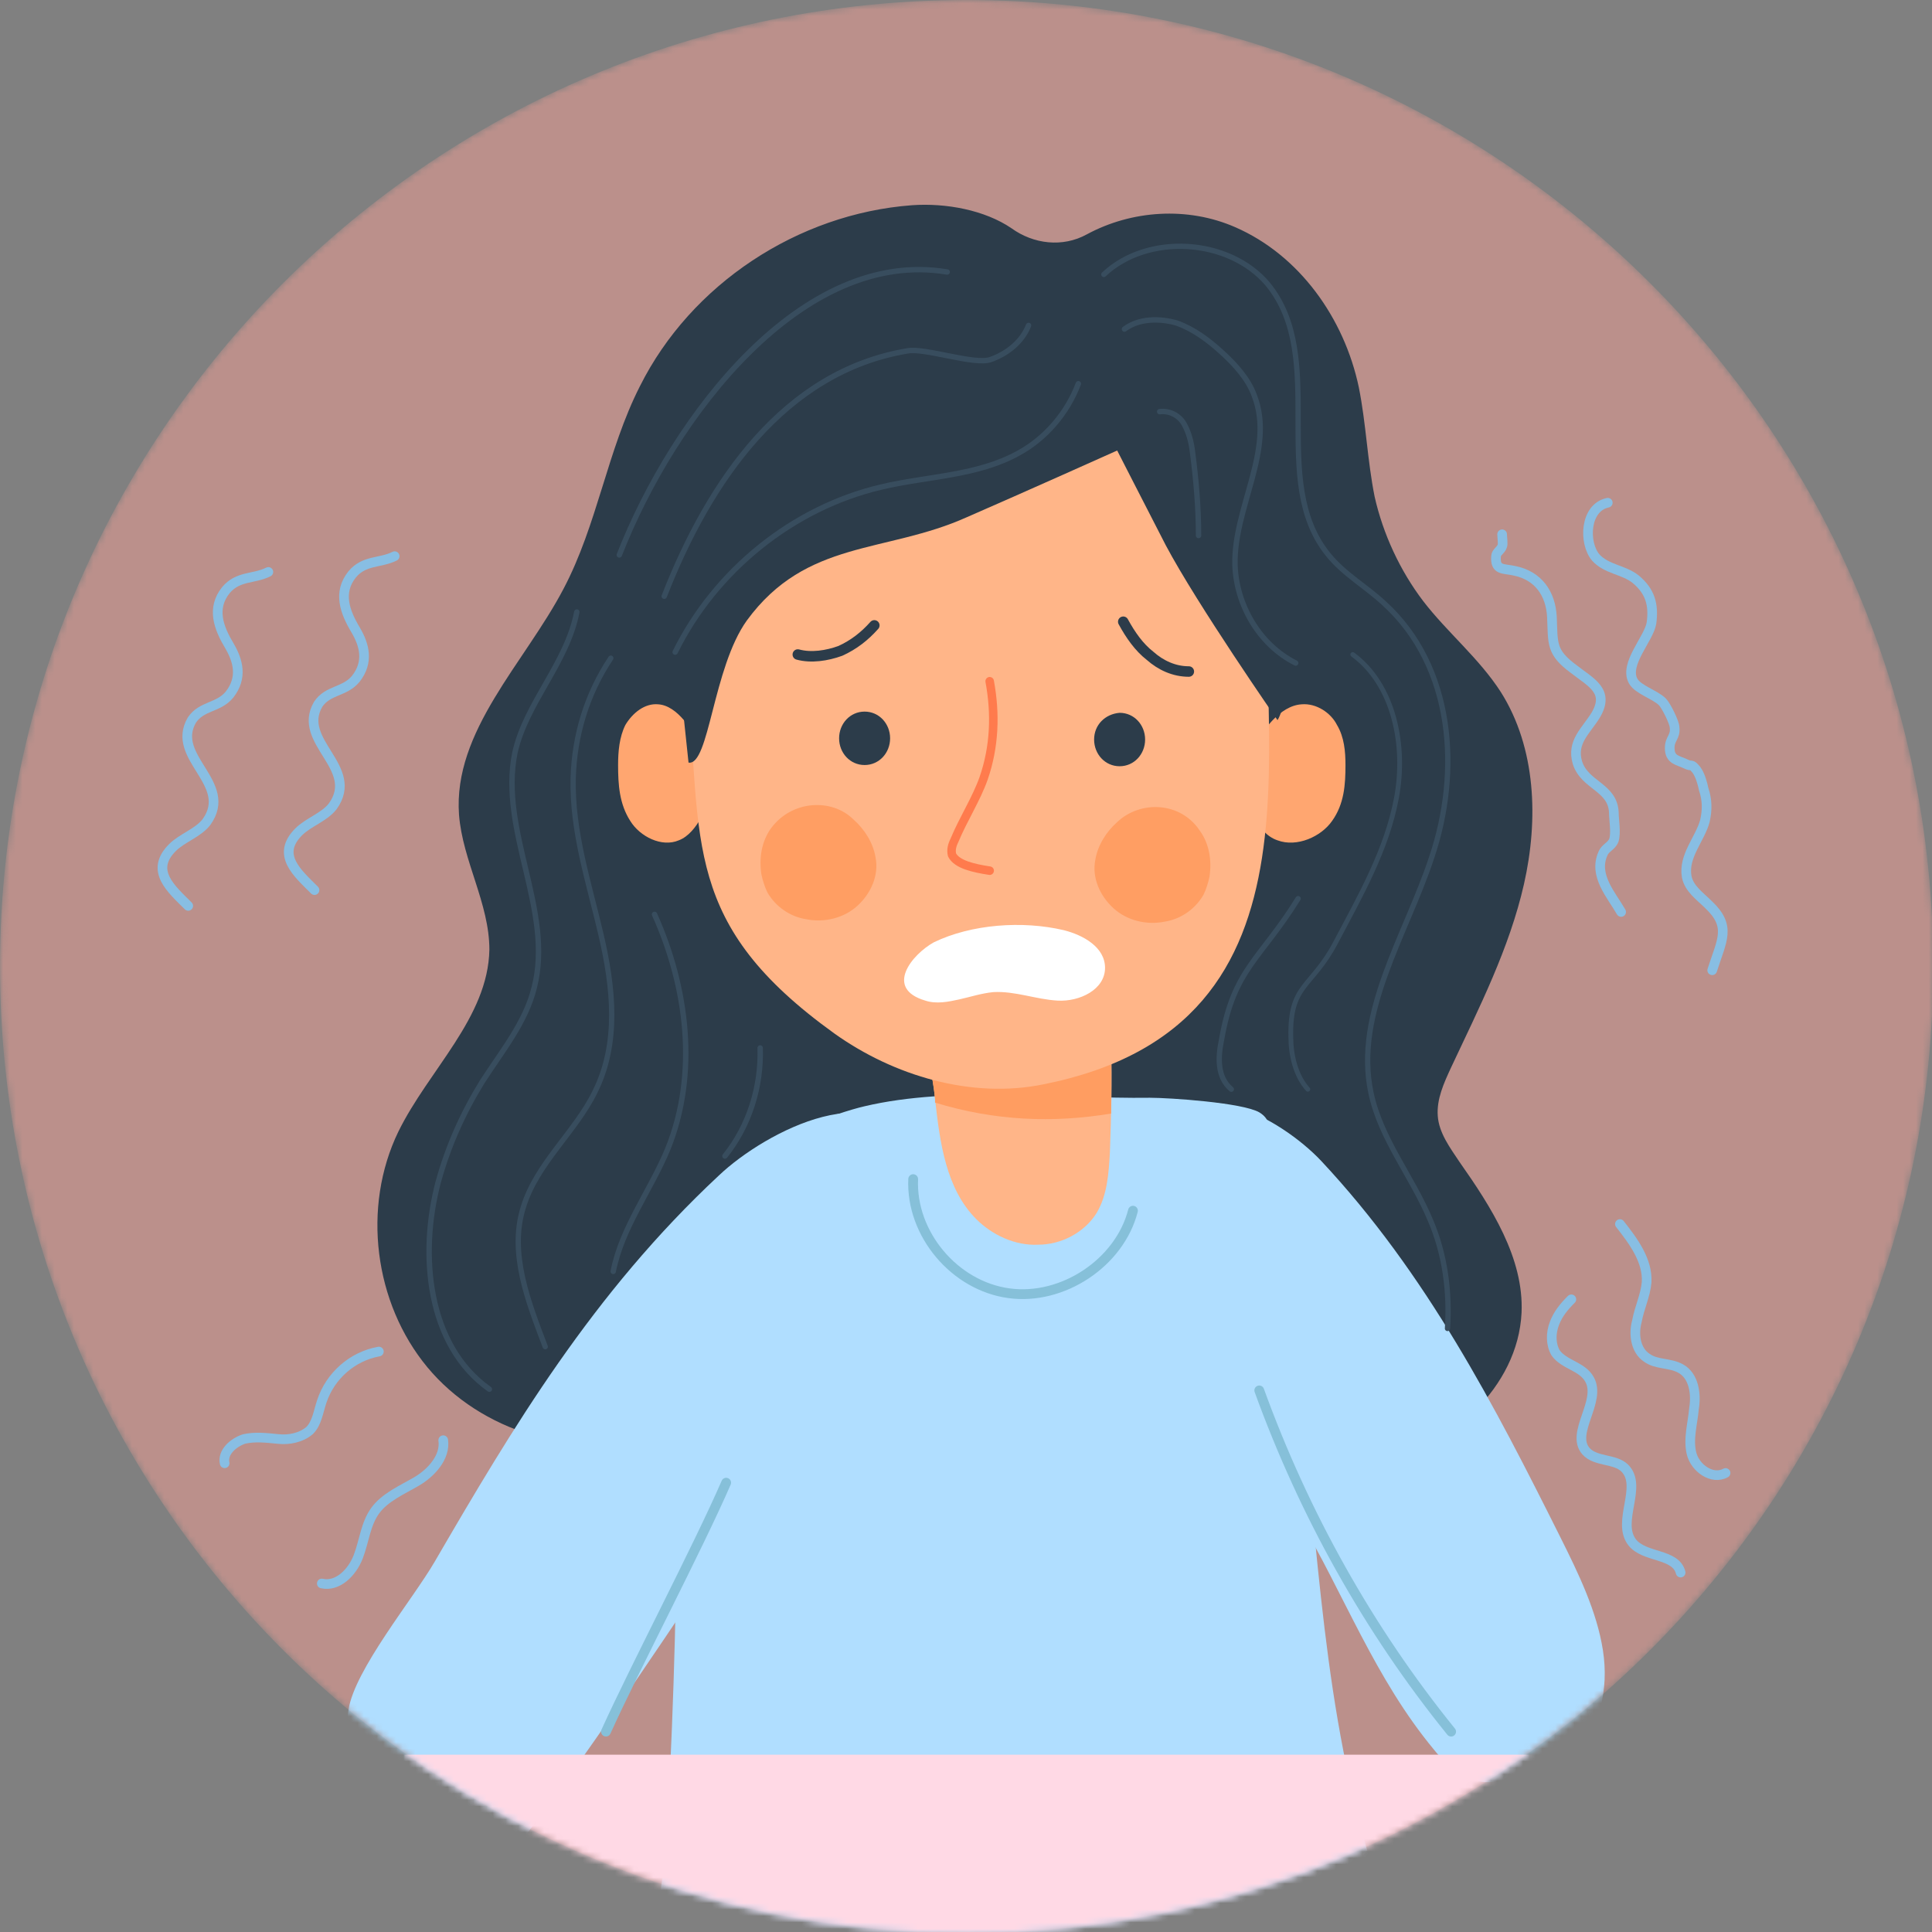 <svg xmlns="http://www.w3.org/2000/svg" width="300" height="300" viewBox="0 0 300 300" fill="none"><rect x="0" y="0" width="300" height="300" fill="#808080" stroke="none"/><g clip-path="url(#clip0_159_331)"><mask id="mask0_159_331" style="mask-type:luminance" maskUnits="userSpaceOnUse" x="0" y="0" width="301" height="301"><path d="M150.094 300.189C232.989 300.189 300.189 232.989 300.189 150.094C300.189 67.2 232.989 0 150.094 0C67.2 0 0 67.2 0 150.094C0 232.989 67.2 300.189 150.094 300.189Z" fill="white"></path></mask><g mask="url(#mask0_159_331)"><path d="M150.094 300.189C232.989 300.189 300.189 232.989 300.189 150.094C300.189 67.2 232.989 0 150.094 0C67.2 0 0 67.2 0 150.094C0 232.989 67.2 300.189 150.094 300.189Z" fill="#BB908B"></path></g><mask id="mask1_159_331" style="mask-type:luminance" maskUnits="userSpaceOnUse" x="0" y="0" width="301" height="301"><path d="M150.094 300.189C232.989 300.189 300.189 232.989 300.189 150.094C300.189 67.2 232.989 0 150.094 0C67.2 0 0 67.2 0 150.094C0 232.989 67.2 300.189 150.094 300.189Z" fill="white"></path></mask><g mask="url(#mask1_159_331)"><path d="M101.634 223.067C89.189 226.65 74.67 222.313 66.373 212.319C58.077 202.326 56.191 187.429 61.848 175.738C66.562 166.122 75.801 158.014 75.99 147.454C75.99 140.289 71.842 133.689 71.276 126.524C70.333 113.513 81.458 102.954 87.492 91.452C92.772 81.458 94.28 69.956 99.371 59.962C107.291 44.123 123.884 33.187 141.609 31.867C146.889 31.49 152.923 32.621 157.071 35.449C160.465 37.901 164.991 38.466 168.762 36.392C175.739 32.621 184.412 32.055 191.766 35.261C201.76 39.598 208.737 49.403 210.999 60.151C212.131 65.808 212.319 71.465 213.451 77.121C214.771 82.967 217.41 88.624 220.993 93.338C224.764 98.24 229.667 102.2 233.061 107.48C238.529 116.153 238.906 127.278 236.644 137.272C234.381 147.266 229.667 156.505 225.33 165.745C224.199 168.196 223.067 170.647 223.256 173.287C223.444 175.927 225.141 178.19 226.65 180.453C231.553 187.429 236.644 195.349 236.267 203.834C235.701 215.525 225.141 224.576 213.828 228.158C202.703 231.741 190.635 230.987 178.944 232.495C168.008 233.815 157.071 236.644 146.135 234.569C137.461 232.872 129.73 227.97 121.245 225.33C113.136 222.313 109.365 220.805 101.634 223.067Z" fill="#2C3C4A"></path><path d="M103.708 281.898C104.651 263.608 105.217 245.317 105.028 227.027C105.028 218.165 104.84 209.114 107.103 200.44C109.365 191.766 107.668 188.749 113.514 181.961C117.662 177.058 130.107 172.721 134.255 171.779C147.832 168.573 164.802 170.647 178.567 170.459C181.584 170.459 192.898 171.213 195.537 172.721C198.932 174.796 195.537 178.19 196.669 181.961C200.251 192.52 200.251 202.703 201.571 213.828C204.777 240.226 205.343 265.682 213.451 291.138C214.771 295.097 216.091 299.623 214.205 303.394C213.262 305.28 211.754 306.788 210.245 308.108C195.915 320.93 177.059 328.473 157.825 329.038C142.363 329.415 126.713 325.267 113.325 317.348C108.611 314.519 100.314 310.371 100.314 304.148C100.314 301.32 101.634 298.303 102.2 295.474C103.143 291.138 103.331 286.424 103.708 281.898Z" fill="#B0DEFF"></path><path d="M145.192 170.647C145.946 177.436 146.889 184.601 151.603 189.315C154.054 191.766 157.637 193.463 161.219 193.275C164.802 193.275 168.385 191.389 170.27 188.372C171.967 185.544 172.156 182.15 172.345 178.944C172.533 173.476 172.722 167.819 172.533 162.351C172.533 158.579 172.345 154.808 171.213 151.226C169.705 146.323 166.499 142.175 162.162 139.535C158.202 137.084 152.923 135.952 148.586 137.838C138.026 142.552 144.438 162.162 145.192 170.647Z" fill="#FFB588"></path><path d="M172.533 172.91C172.533 169.327 172.533 165.933 172.533 162.351C172.533 158.579 172.345 154.808 171.213 151.226C169.705 146.323 166.499 142.175 162.162 139.535C158.202 137.084 152.923 135.952 148.586 137.838C138.026 142.552 144.438 162.162 145.192 170.647C145.192 170.836 145.192 171.024 145.192 171.213C154.431 174.041 163.482 174.419 172.533 172.91Z" fill="#FF9D61"></path><path d="M102.2 109.365C100.126 109.177 98.24 110.685 97.109 112.571C96.166 114.456 95.977 116.719 95.977 118.793C95.977 121.81 96.166 124.827 97.863 127.467C99.371 129.918 102.766 131.615 105.405 130.484C106.914 129.918 108.045 128.41 108.8 127.09C110.497 123.696 110.497 119.736 108.988 116.342C107.668 113.514 105.217 109.554 102.2 109.365Z" fill="#FFA670"></path><path d="M202.137 109.365C204.4 109.177 206.663 110.685 207.605 112.571C208.737 114.456 208.925 116.719 208.925 118.793C208.925 121.81 208.737 124.827 206.851 127.467C205.154 129.918 201.383 131.615 198.366 130.484C196.669 129.918 195.537 128.41 194.783 127.09C192.898 123.696 192.898 119.736 194.595 116.342C195.915 113.514 198.743 109.554 202.137 109.365Z" fill="#FFA670"></path><path d="M106.725 105.783C108.988 131.05 105.971 143.495 129.541 160.465C138.781 167.065 150.849 170.647 161.974 168.385C208.548 159.145 194.406 112.948 196.857 80.892C199.309 47.517 111.816 43.557 106.348 85.229C105.594 90.32 106.348 100.503 106.725 105.783Z" fill="#FFB588"></path><path d="M119.736 128.598C118.228 130.672 117.85 133.312 118.228 135.764C118.416 136.706 118.793 137.838 119.17 138.592C120.49 140.855 122.753 142.363 125.204 142.74C128.033 143.306 131.05 142.552 133.124 140.666C135.198 138.781 136.518 135.952 135.952 133.124C135.575 130.861 134.255 128.787 132.558 127.278C129.164 123.884 122.942 124.261 119.736 128.598Z" fill="#FF9E63"></path><path d="M123.884 101.634C125.959 102.2 128.41 101.823 130.484 101.069C132.558 100.126 134.255 98.806 135.764 97.109" stroke="#2C3C4A" stroke-width="1.63" stroke-miterlimit="10" stroke-linecap="round" stroke-linejoin="round"></path><path d="M138.215 114.645C138.215 116.908 136.518 118.793 134.255 118.793C131.992 118.793 130.295 116.908 130.295 114.645C130.295 112.382 131.992 110.497 134.255 110.497C136.518 110.497 138.215 112.382 138.215 114.645Z" fill="#2C3C4A"></path><path d="M186.298 128.975C187.806 131.05 188.184 133.689 187.806 136.141C187.618 137.084 187.241 138.215 186.864 138.969C185.544 141.232 183.281 142.74 180.83 143.117C178.001 143.683 174.984 142.929 172.91 141.043C170.836 139.158 169.516 136.329 170.082 133.501C170.459 131.238 171.779 129.164 173.476 127.655C177.058 124.261 183.281 124.45 186.298 128.975Z" fill="#FF9E63"></path><path d="M184.601 104.274C182.338 104.274 180.264 103.331 178.567 101.823C176.87 100.503 175.55 98.617 174.419 96.543" stroke="#2C3C4A" stroke-width="1.63" stroke-miterlimit="10" stroke-linecap="round" stroke-linejoin="round"></path><path d="M169.893 114.833C169.893 117.096 171.59 118.982 173.853 118.982C176.116 118.982 177.813 117.096 177.813 114.833C177.813 112.571 176.116 110.685 173.853 110.685C171.59 110.874 169.893 112.571 169.893 114.833Z" fill="#2C3C4A"></path><path d="M153.677 105.782C154.62 110.874 154.431 115.965 152.734 120.867C151.603 124.073 149.529 127.278 148.209 130.484C147.832 131.238 147.643 131.992 147.832 132.747C148.586 134.255 151.226 134.821 153.677 135.198" stroke="#FF7B4D" stroke-width="1.322" stroke-miterlimit="10" stroke-linecap="round" stroke-linejoin="round"></path><path d="M111.628 182.527C92.018 200.817 79.573 221.747 67.505 242.489C64.111 248.334 55.06 259.271 54.117 265.493C53.174 271.527 53.551 276.053 59.397 280.39C60.717 281.332 64.676 285.481 66.562 285.669C71.276 286.424 74.859 293.966 82.401 283.972C92.018 271.339 106.537 249.466 114.833 237.021C125.581 221.182 133.689 206.474 140.855 189.88C142.363 186.298 143.495 182.715 142.175 179.321C137.084 166.31 118.982 175.55 111.628 182.527Z" fill="#B0DEFF"></path><path d="M205.154 180.264C221.559 197.8 232.118 218.353 242.3 238.718C245.129 244.375 247.957 250.22 248.9 256.254C249.843 262.288 248.523 268.699 243.62 273.413C242.489 274.356 233.815 276.241 232.307 276.618C228.347 277.373 224.953 274.544 222.69 271.716C213.451 260.591 208.737 247.58 201.571 235.512C192.52 220.05 186.864 204.965 180.641 188.561C179.321 185.167 178.378 181.395 179.51 178.001C183.847 164.991 198.932 173.664 205.154 180.264Z" fill="#B0DEFF"></path><path d="M106.914 118.416C110.119 118.982 110.685 103.708 115.965 96.355C125.204 83.721 137.461 85.984 150.094 80.327C158.768 76.556 173.476 69.956 173.476 69.956C173.476 69.956 177.813 78.441 181.018 84.664C185.921 93.903 198.366 111.816 198.366 111.816C198.366 111.816 202.514 106.725 199.12 72.973C197.989 62.791 191.955 53.363 183.847 47.329C180.453 44.689 176.493 42.803 172.344 41.295C155.563 35.449 135.575 39.032 121.999 50.723C108.422 62.225 101.634 81.27 104.84 98.806L106.914 118.416Z" fill="#2C3C4A"></path><path d="M167.442 59.585C165.745 64.111 162.351 68.07 158.202 70.333C151.791 73.916 144.06 73.916 136.895 75.613C123.13 78.818 111.062 88.624 104.84 101.257" stroke="#384D5E" stroke-width="0.839" stroke-miterlimit="10" stroke-linecap="round" stroke-linejoin="round"></path><path d="M159.711 50.534C158.768 52.986 156.505 54.871 153.866 55.814C151.414 56.757 143.495 53.928 140.855 54.494C121.81 57.7 110.119 74.67 103.143 92.583" stroke="#384D5E" stroke-width="0.839" stroke-miterlimit="10" stroke-linecap="round" stroke-linejoin="round"></path><path d="M147.077 42.237C124.639 38.466 104.651 64.488 96.166 86.172" stroke="#384D5E" stroke-width="0.839" stroke-miterlimit="10" stroke-linecap="round" stroke-linejoin="round"></path><path d="M89.566 95.034C88.058 102.954 81.647 109.177 79.95 116.908C77.499 128.975 85.984 141.42 82.967 153.3C81.647 158.768 77.876 163.293 74.859 168.008C71.842 172.91 69.579 178.001 68.07 183.469C65.053 194.783 66.373 208.925 75.99 215.713" stroke="#384D5E" stroke-width="0.839" stroke-miterlimit="10" stroke-linecap="round" stroke-linejoin="round"></path><path d="M94.846 102.2C91.075 107.857 89.189 114.268 89.001 120.867C88.812 129.164 91.452 137.084 93.338 145.192C95.223 153.3 96.166 161.974 92.395 169.516C89.378 175.738 83.344 180.641 81.27 187.429C79.007 194.595 82.024 202.137 84.664 209.114" stroke="#384D5E" stroke-width="0.818" stroke-miterlimit="10" stroke-linecap="round" stroke-linejoin="round"></path><path d="M101.634 141.986C106.725 153.3 108.422 166.688 103.708 178.378C101.069 184.789 96.543 190.635 95.223 197.423" stroke="#384D5E" stroke-width="0.839" stroke-miterlimit="10" stroke-linecap="round" stroke-linejoin="round"></path><path d="M118.039 162.728C118.227 168.762 116.342 174.796 112.571 179.51" stroke="#384D5E" stroke-width="0.839" stroke-miterlimit="10" stroke-linecap="round" stroke-linejoin="round"></path><path d="M171.402 42.615C178.19 36.204 190.823 36.958 196.857 44.123C206.285 55.625 196.857 74.67 206.285 86.172C208.737 89.189 212.131 91.075 214.959 93.715C225.707 103.52 226.838 119.736 222.313 133.124C218.353 145.192 210.245 157.26 212.885 169.705C214.393 176.87 219.296 182.715 222.124 189.503C224.387 194.783 225.141 200.629 224.764 206.285" stroke="#384D5E" stroke-width="0.819" stroke-miterlimit="10" stroke-linecap="round" stroke-linejoin="round"></path><path d="M174.607 51.1C176.87 49.403 180.075 49.403 182.715 50.157C185.355 51.1 187.618 52.797 189.692 54.683C191.766 56.568 193.84 58.831 194.783 61.471C197.989 69.767 191.578 78.818 191.766 87.681C191.955 93.903 195.537 100.126 201.194 102.954" stroke="#384D5E" stroke-width="0.839" stroke-miterlimit="10" stroke-linecap="round" stroke-linejoin="round"></path><path d="M210.057 101.634C216.468 106.348 218.353 115.776 216.845 123.884C215.336 131.992 211.188 139.158 207.417 146.323C203.646 153.488 200.251 152.734 200.44 161.031C200.44 163.859 201.194 167.065 203.08 169.139" stroke="#384D5E" stroke-width="0.741" stroke-miterlimit="10" stroke-linecap="round" stroke-linejoin="round"></path><path d="M201.571 139.535C195.726 148.963 191.578 150.471 189.692 161.408C189.126 164.048 188.938 167.253 191.201 169.139" stroke="#384D5E" stroke-width="0.818" stroke-miterlimit="10" stroke-linecap="round" stroke-linejoin="round"></path><path d="M165.179 144.437C168.196 145.192 171.59 147.077 171.59 150.283C171.59 153.677 167.63 155.563 164.236 155.374C160.842 155.185 157.637 153.866 154.243 154.054C152.357 154.243 150.66 154.808 148.963 155.185C147.266 155.563 145.38 155.94 143.683 155.374C137.272 153.488 141.609 148.209 145.003 146.323C150.849 143.495 158.768 142.929 165.179 144.437Z" fill="white"></path><path d="M180.075 63.922C181.584 63.733 183.092 64.488 183.847 65.808C184.601 67.128 184.978 68.636 185.167 70.145C185.732 74.481 186.109 78.818 186.109 83.155" stroke="#384D5E" stroke-width="0.839" stroke-miterlimit="10" stroke-linecap="round" stroke-linejoin="round"></path><path d="M49.969 245.883C52.42 246.449 54.683 244.186 55.625 241.735C56.568 239.283 56.757 236.644 58.265 234.569C59.774 232.495 62.414 231.364 64.676 230.044C66.939 228.724 69.202 226.273 68.825 223.633" stroke="#88BEE3" stroke-width="1.5" stroke-miterlimit="10" stroke-linecap="round" stroke-linejoin="round"></path><path d="M243.998 201.76C242.866 202.891 241.923 204.022 241.358 205.531C240.792 207.039 240.792 208.737 241.546 210.056C242.866 211.942 245.695 212.131 246.826 214.205C248.712 217.599 243.809 222.501 246.26 225.33C247.769 227.027 250.786 226.461 252.294 227.97C255.123 230.798 250.974 236.266 253.426 239.472C255.311 241.923 260.214 241.169 260.968 244.186" stroke="#88BEE3" stroke-width="1.5" stroke-miterlimit="10" stroke-linecap="round" stroke-linejoin="round"></path><path d="M251.54 190.069C253.614 192.709 255.877 195.726 255.688 199.12C255.5 201.194 254.557 203.08 254.18 205.154C253.614 207.228 253.991 209.679 255.688 210.811C257.197 211.942 259.271 211.565 260.968 212.508C263.042 213.639 263.419 216.468 263.042 218.73C262.854 220.993 262.099 223.444 262.665 225.707C263.231 227.97 265.871 229.855 267.945 228.724" stroke="#88BEE3" stroke-width="1.5" stroke-miterlimit="10" stroke-linecap="round" stroke-linejoin="round"></path><path d="M34.884 227.215C34.507 225.518 36.204 224.01 37.901 223.444C39.598 223.067 41.295 223.256 43.181 223.444C44.877 223.633 46.763 223.256 48.083 222.124C49.214 220.993 49.403 219.296 49.969 217.599C51.289 213.639 54.683 210.622 58.831 209.868" stroke="#88BEE3" stroke-width="1.5" stroke-miterlimit="10" stroke-linecap="round" stroke-linejoin="round"></path><path d="M141.798 183.092C141.42 191.578 148.209 199.686 156.694 200.817C164.991 201.948 173.853 196.103 175.927 187.995" stroke="#86C0D9" stroke-width="1.518" stroke-miterlimit="10" stroke-linecap="round" stroke-linejoin="round"></path><path d="M94.092 268.887C98.617 258.894 108.422 240.226 112.759 230.232" stroke="#86C0D9" stroke-width="1.518" stroke-miterlimit="10" stroke-linecap="round" stroke-linejoin="round"></path><path d="M195.537 215.902C202.514 235.135 212.508 253.048 225.33 268.887" stroke="#86C0D9" stroke-width="1.518" stroke-miterlimit="10" stroke-linecap="round" stroke-linejoin="round"></path><path d="M233.25 82.967C233.25 83.532 233.438 84.475 233.25 84.852C233.061 85.418 232.307 85.795 232.307 86.361C232.118 88.624 233.438 88.246 235.135 88.624C238.906 89.378 240.792 92.206 240.981 95.789C241.169 99.937 240.792 101.257 244.375 103.897C247.015 105.971 250.031 107.291 247.769 111.062C246.26 113.514 243.998 115.211 244.94 118.416C246.072 121.999 250.409 122.187 250.597 126.147C250.597 127.278 250.974 129.353 250.597 130.484C250.22 131.427 249.277 131.615 248.9 132.558C247.392 135.952 250.22 138.969 251.729 141.609" stroke="#88BEE3" stroke-width="1.5" stroke-miterlimit="10" stroke-linecap="round" stroke-linejoin="round"></path><path d="M249.654 78.064C246.072 78.818 245.883 84.287 247.769 86.549C249.466 88.435 252.106 88.435 253.991 89.943C256.254 91.829 256.82 93.903 256.443 96.732C256.065 99.183 252.106 103.143 253.614 105.782C254.368 107.102 257.008 107.857 258.14 108.988C258.705 109.554 260.025 112.194 260.025 112.948C260.214 114.456 259.271 114.645 259.271 116.153C259.271 118.039 260.591 118.039 261.722 118.605C262.854 119.17 262.477 118.416 263.419 119.547C263.985 120.302 264.362 121.622 264.551 122.564C265.116 124.261 265.116 125.77 264.739 127.467C263.985 130.295 261.345 132.935 261.911 136.141C262.288 138.026 263.985 139.158 265.305 140.478C268.888 143.872 267.379 145.946 265.871 150.66" stroke="#88BEE3" stroke-width="1.5" stroke-miterlimit="10" stroke-linecap="round" stroke-linejoin="round"></path><path d="M41.672 88.812C39.409 89.943 36.958 89.378 35.072 91.64C32.81 94.469 33.941 97.486 35.638 100.314C36.958 102.577 37.712 105.217 35.638 107.857C33.941 109.931 31.301 109.554 29.793 111.816C26.398 117.662 36.392 121.622 32.055 127.656C30.735 129.353 28.284 130.107 26.776 131.615C23.193 135.198 26.587 138.026 29.227 140.666" stroke="#88BEE3" stroke-width="1.5" stroke-miterlimit="10" stroke-linecap="round" stroke-linejoin="round"></path><path d="M61.282 86.361C59.02 87.492 56.568 86.926 54.683 89.189C52.42 92.017 53.551 95.034 55.248 97.863C56.568 100.126 57.322 102.765 55.248 105.405C53.551 107.48 50.911 107.102 49.403 109.365C46.009 115.21 56.003 119.17 51.666 125.204C50.346 126.901 47.895 127.655 46.386 129.164C42.803 132.747 46.197 135.575 48.837 138.215" stroke="#88BEE3" stroke-width="1.5" stroke-miterlimit="10" stroke-linecap="round" stroke-linejoin="round"></path><path d="M125.204 311.691C138.215 315.085 151.791 317.913 165.179 316.593C178.567 315.085 192.143 308.862 199.309 297.36" stroke="#88BEE3" stroke-width="2" stroke-miterlimit="10" stroke-linecap="round" stroke-linejoin="round"></path></g><mask id="mask2_159_331" style="mask-type:luminance" maskUnits="userSpaceOnUse" x="0" y="0" width="301" height="301"><path d="M150.094 300.189C232.989 300.189 300.189 232.989 300.189 150.094C300.189 67.2 232.989 0 150.094 0C67.2 0 0 67.2 0 150.094C0 232.989 67.2 300.189 150.094 300.189Z" fill="white"></path></mask><g mask="url(#mask2_159_331)"><path d="M241.358 272.47H62.791V319.61H241.358V272.47Z" fill="#FFD9E5"></path></g></g><defs><clipPath id="clip0_159_331"><rect width="300" height="300" fill="white"></rect></clipPath></defs></svg>